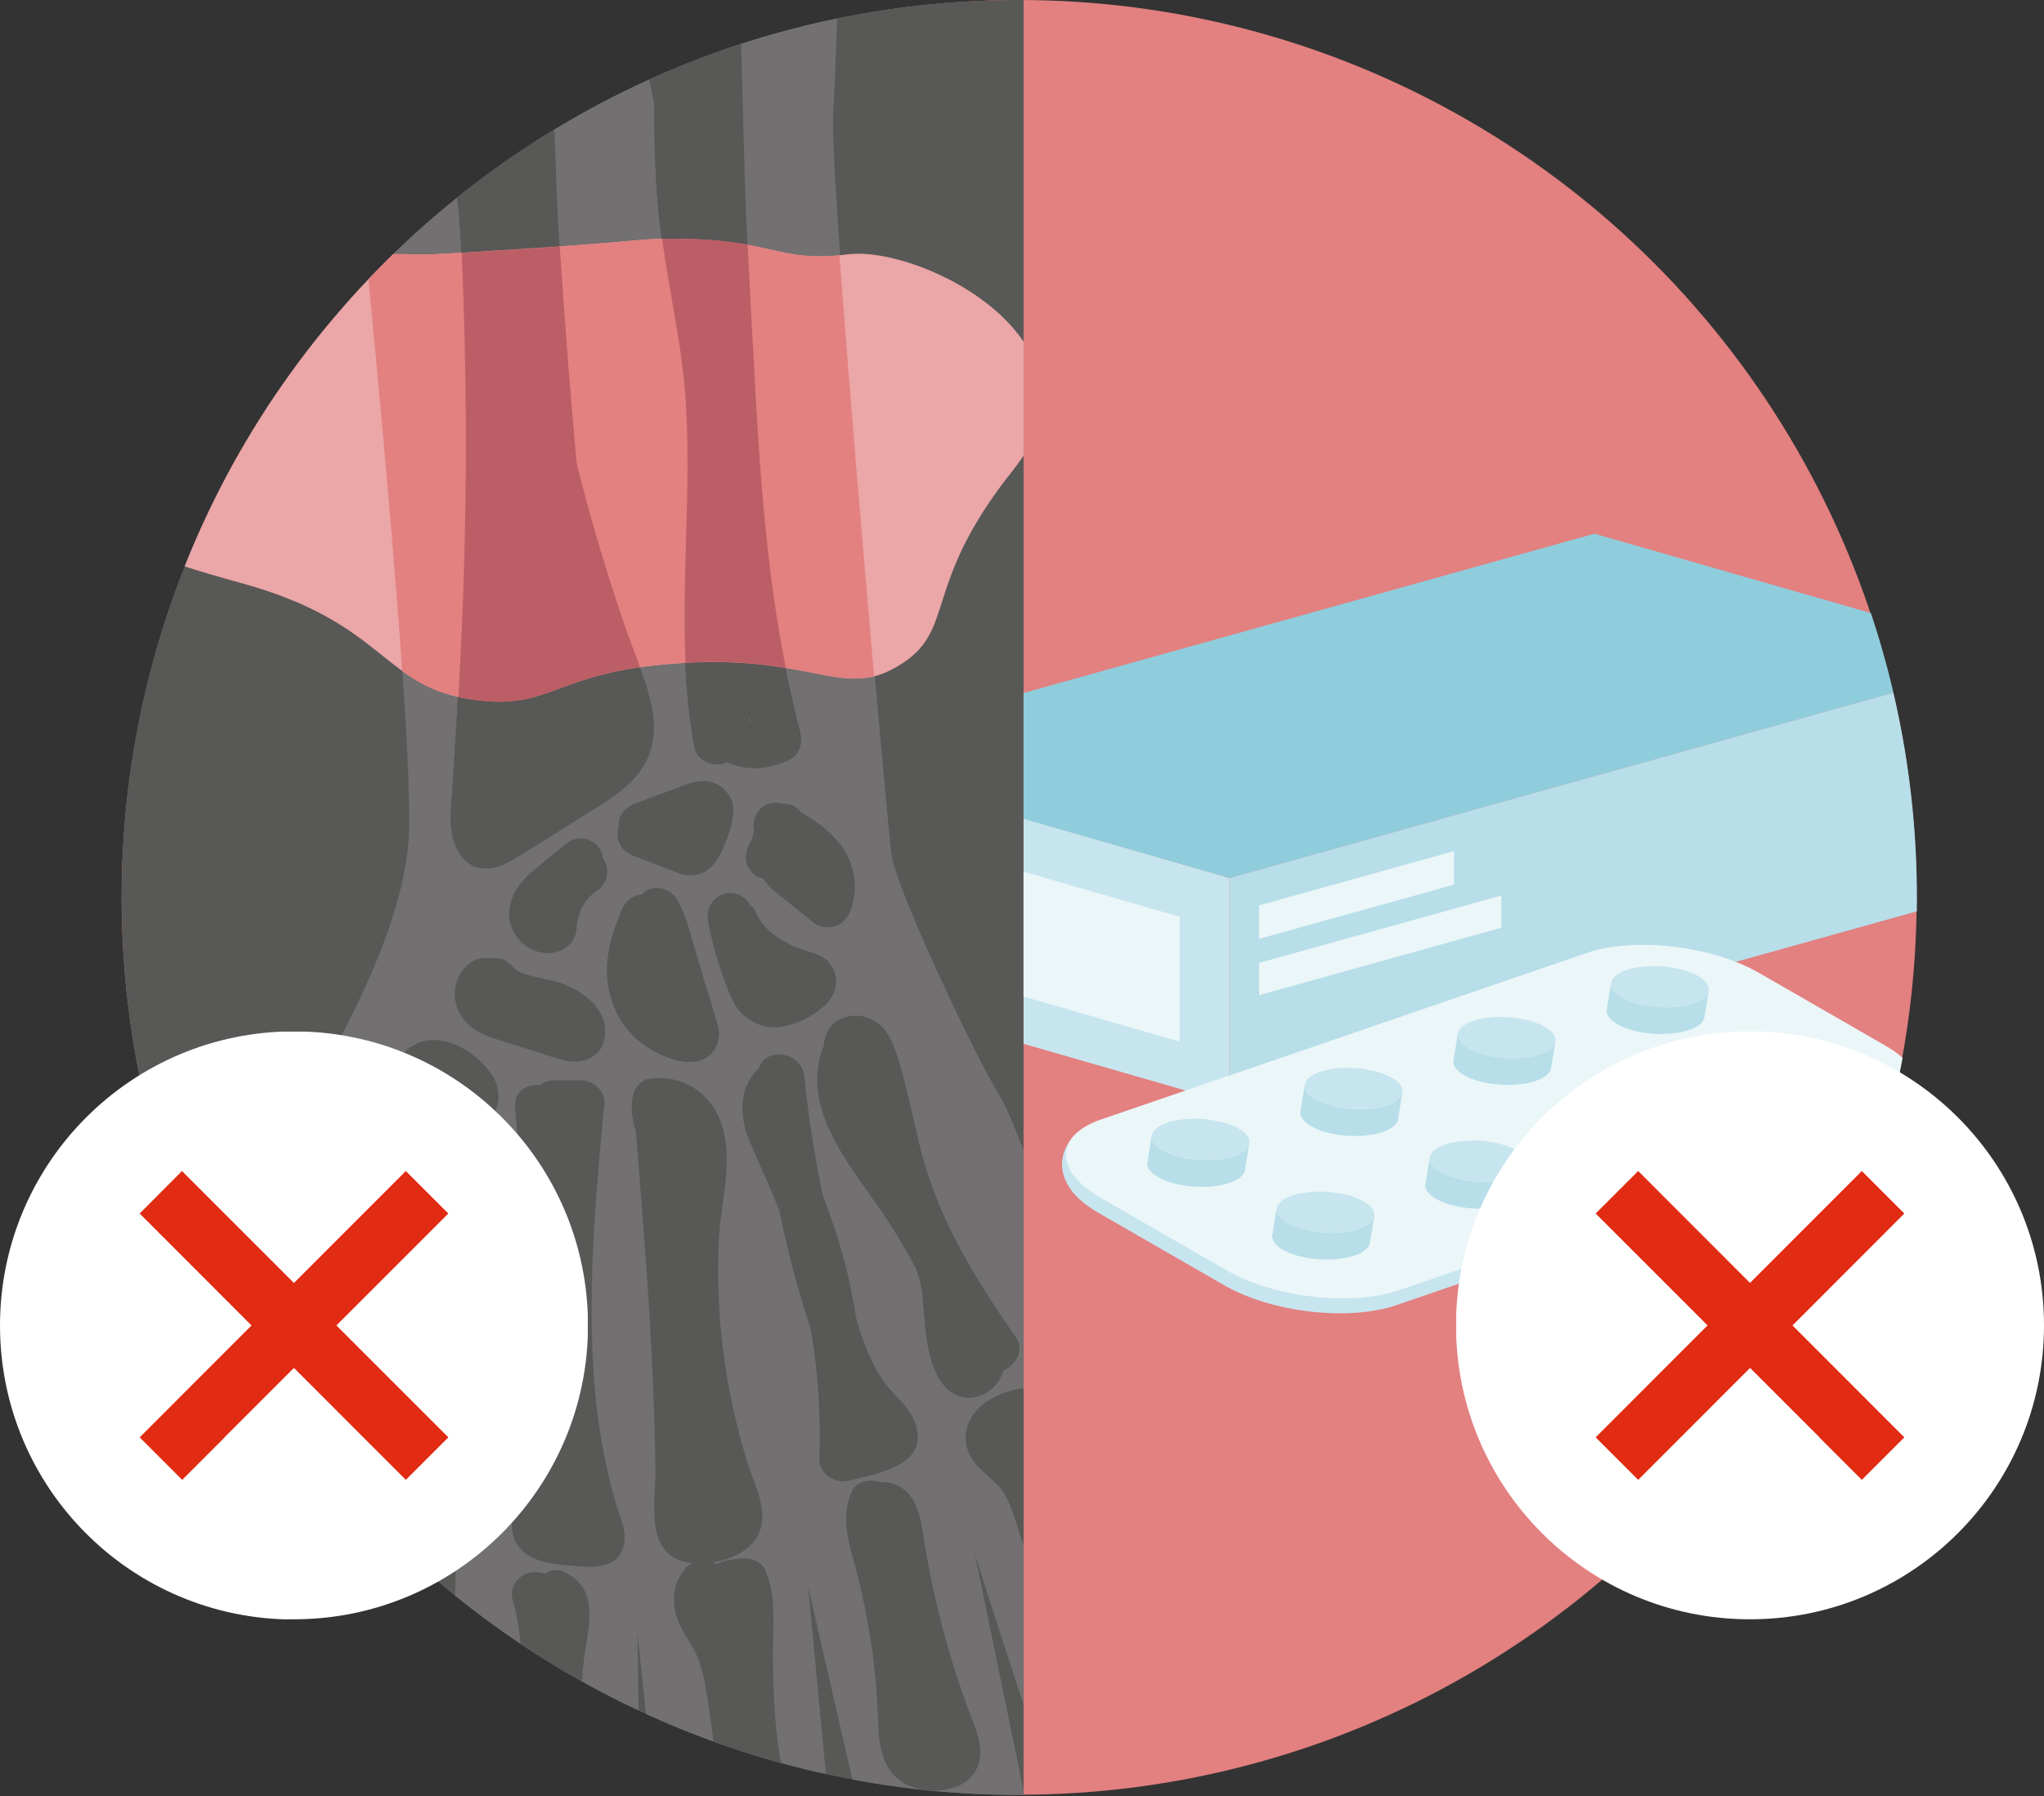 <?xml version="1.0" encoding="UTF-8"?> <svg xmlns="http://www.w3.org/2000/svg" xmlns:xlink="http://www.w3.org/1999/xlink" id="Laag_2" data-name="Laag 2" viewBox="0 0 97.61 85.79"><rect x="0" y="0" width="97.61" height="85.79" fill="#333333" stroke="none"/><defs><style> .cls-1 { clip-path: url(#clippath); } .cls-2 { fill: none; } .cls-2, .cls-3, .cls-4, .cls-5, .cls-6, .cls-7, .cls-8, .cls-9, .cls-10, .cls-11, .cls-12, .cls-13 { stroke-width: 0px; } .cls-14 { clip-path: url(#clippath-1); } .cls-15 { clip-path: url(#clippath-4); } .cls-16 { clip-path: url(#clippath-3); } .cls-17 { clip-path: url(#clippath-2); } .cls-18 { clip-path: url(#clippath-5); } .cls-3 { fill: #727070; } .cls-4 { fill: #585857; } .cls-5 { fill: #e38080; } .cls-6 { fill: #e12b13; } .cls-7 { fill: #c7e5ee; } .cls-8 { fill: #bc5e66; } .cls-9 { fill: #b7dee9; } .cls-10 { fill: #8fcddd; } .cls-11 { fill: #fff; } .cls-12 { fill: #eba6a7; } .cls-13 { fill: #ebf6f8; } </style><clipPath id="clippath"><path class="cls-2" d="M48.88,0v85.73h-.21c-23.67,0-42.86-19.19-42.86-42.87S25,0,48.67,0h.21Z"></path></clipPath><clipPath id="clippath-1"><path class="cls-2" d="M91.54,42.86c0,23.61-19.09,42.76-42.66,42.87V0c23.57.11,42.66,19.26,42.66,42.86Z"></path></clipPath><clipPath id="clippath-2"><rect class="cls-2" y="49.27" width="28.07" height="28.07"></rect></clipPath><clipPath id="clippath-3"><path class="cls-2" d="M14.04,49.27c-7.75,0-14.04,6.28-14.04,14.04s6.28,14.04,14.04,14.04,14.04-6.28,14.04-14.04-6.28-14.04-14.04-14.04Z"></path></clipPath><clipPath id="clippath-4"><rect class="cls-2" x="69.54" y="49.27" width="28.07" height="28.07"></rect></clipPath><clipPath id="clippath-5"><path class="cls-2" d="M83.57,49.27c-7.75,0-14.04,6.28-14.04,14.04s6.28,14.04,14.04,14.04,14.04-6.28,14.04-14.04-6.28-14.04-14.04-14.04Z"></path></clipPath></defs><g id="Icoon_Röntgen_Medicijn_combi" data-name="Icoon Röntgen Medicijn combi"><circle class="cls-5" cx="48.67" cy="42.86" r="42.86"></circle><circle class="cls-2" cx="48.65" cy="42.93" r="42.86"></circle><g class="cls-1"><g><rect class="cls-4" x="-9.69" y="-6.96" width="82.28" height="94.54"></rect><path class="cls-3" d="M15.51-7.3s4.57,42.36,3.98,47.73-4.38,10.74-4.97,12.73-2.59,10.14-5.17,15.51-5.17,8.55-2.78,9.94,5.37.2,6.76-1.19,3.98-5.77,5.77-8.35,2.39-3.18,2.59-1.79,0,11.14,0,12.53,0,14.32.99,17.1,2.19,3.58,4.18,3.58,3.78-4.57,3.78-7.36-.2-15.12-.2-15.12c0,0,1.99,19.09,2.59,21.08s3.58,5.37,5.37,4.77,2.78-3.38,2.39-5.97-2.19-22.08-2.19-22.08c0,0,4.57,20.09,4.97,21.08s1.39,4.18,4.77,3.58,2.39-4.57,2.39-5.37-4.18-20.88-4.18-20.88c0,0,5.97,18.89,7.16,20.09s3.58,2.39,4.18,1.19,1.79-4.18,1.19-7.36-9.35-32.62-11.34-35.8c-1.18-1.89-4.97-9.94-5.17-11.54s-2.98-32.22-2.78-35.4.4-13.13.4-13.13c0,0-3.98-10.14-14.72-8.75-8.1,1.05-9.94,9.15-9.94,9.15Z"></path><g><path class="cls-4" d="M30.55,36.85c-.73.97-1.85,1.58-2.86,2.21-1.06.67-2.11,1.35-3.19,1.99-2.05,1.22-3.11-.37-2.97-2.35.43-6.03.72-12.08.7-18.13-.01-2.98-.09-5.96-.22-8.94-.13-2.88-.27-5.75-1.35-8.46-.47-1.18,1.18-1.74,1.89-.91.04-.22.18-.43.32-.59.2-.21.49-.31.78-.32.18-.01.36.07.53.16.49-.78,1.97-.34,2.01.68.28,6.66.73,13.3,1.34,19.94.01.02.02.05.02.08.69,2.76,1.52,5.49,2.45,8.18.7,2.05,2.04,4.46.54,6.46Z"></path><path class="cls-4" d="M38.22,35.03c-1.42-5.37-1.86-10.9-2.17-16.41-.32-5.69-.6-11.38-.91-17.06-.07-1.36-2.1-1.4-2.17-.12-.1-.07-.21-.11-.32-.14-.01-.05-.02-.11-.04-.16-.34-1.37-2.45-.79-2.1.58.26,1.06.5,2.12.73,3.2,0,1.87.04,3.76.25,5.63.32,2.9,1.05,5.75,1.24,8.67.35,5.51-.58,11.02.43,16.48.12.66.99,1,1.55.7.97.43,1.99.36,3-.12.44-.21.62-.8.5-1.24ZM35.74,34.44c.01-.08.03-.15.03-.22.02.08.04.16.07.24-.03,0-.07-.01-.1-.02Z"></path><path class="cls-4" d="M34.84,38.03c-.26-.47-.79-.76-1.34-.72-.36.02-.67.13-1,.26-.71.26-1.43.54-2.15.8-.37.14-.66.37-.77.77-.03.13-.04.24-.03.36,0,.02-.02.03-.03.05-.05.28-.04.6.12.84.15.25.37.39.65.5.64.24,1.26.48,1.89.73.13.04.26.11.41.14.37.09.77.05,1.1-.14.38-.23.61-.61.79-1,.16-.35.31-.71.41-1.07.13-.51.23-1.05-.04-1.53ZM31.27,38.68s.03-.01.05-.01h.02s-.04,0-.08.01Z"></path><path class="cls-4" d="M40.46,43.77c-.16.3-.48.47-.8.51-.37.05-.65-.07-.92-.3-.41-.33-.81-.66-1.2-.97-.34-.27-.69-.53-.96-.85-.05-.07-.1-.13-.15-.21-.09-.02-.19-.04-.27-.09-.12-.07-.23-.16-.31-.28-.1-.11-.16-.23-.2-.37-.04-.14-.04-.3-.01-.44,0-.14.04-.28.12-.41.07-.13.12-.26.18-.39.02-.09.04-.19.08-.27-.07-.27-.02-.59.11-.83.12-.24.39-.44.66-.5.19-.05.37-.03.55.01.21,0,.41.03.59.13.12.07.23.16.31.28.74.42,1.42.92,1.95,1.62.7.96.84,2.29.3,3.36Z"></path><path class="cls-4" d="M39.92,46.85c.04.74-.57,1.27-1.14,1.63-.49.31-1.03.51-1.61.58-.62.05-1.24-.18-1.69-.6-.42-.39-.62-.94-.82-1.47-.37-.96-.65-1.95-.84-2.95-.12-.6.16-1.15.77-1.35.45-.15,1.01.11,1.24.55.1.08.19.16.23.26.09.21.2.41.33.59.02.02.04.05.07.08.08.09.15.18.24.25.08.07.15.13.22.2.04.02.08.05.12.08.18.13.37.24.56.34.1.05.19.1.27.14.03.01.07.02.1.04.18.07.35.13.51.19.26.08.53.14.77.28.42.24.66.68.68,1.15Z"></path><path class="cls-4" d="M34.33,49.47c-.03.45-.27.89-.69,1.1-.56.27-1.24.15-1.78-.07-.54-.21-.99-.47-1.42-.84-.84-.71-1.31-1.74-1.43-2.83-.13-1.14.23-2.29.66-3.33.19-.46.54-.76,1-.78.05-.05.1-.12.16-.16.49-.32,1.2-.1,1.5.39.34.59.53,1.26.72,1.91.19.65.38,1.28.57,1.93.18.56.34,1.12.51,1.68.09.33.22.67.21,1.01Z"></path><path class="cls-4" d="M28.84,41.06s-.03-.03-.04-.04c-.03-.24-.12-.5-.3-.66-.21-.19-.48-.33-.77-.32-.31.01-.54.13-.77.32-.51.42-1.03.82-1.53,1.25-.26.22-.49.47-.69.75-.25.34-.37.74-.42,1.15-.08.73.41,1.53,1.06,1.83.5.23,1.02.26,1.52,0,.41-.22.62-.59.64-1.05,0-.06,0-.12.01-.18.04-.21.1-.42.17-.62.08-.16.17-.32.28-.47.13-.16.27-.31.44-.44,0,0,.01,0,.02-.01.24-.16.43-.37.5-.65.07-.26.04-.61-.11-.84Z"></path><path class="cls-4" d="M28.87,49.62c-.19.92-1.13,1.24-1.95,1.02-.55-.14-1.08-.34-1.63-.51-.53-.16-1.05-.33-1.58-.5-.51-.16-1.07-.38-1.45-.8-.46-.51-.65-1.16-.48-1.83.13-.57.62-1.15,1.23-1.24.21-.02.38-.01.56.02.13-.01.26-.01.37.02.25.08.42.22.57.39,0,.01.01.01.02.02.03.02.09.08.11.1t.01.01s.01,0,.01.01c.03.02.05.03.09.05.04.02.08.04.12.07t.03.01s.09.03.13.05c.12.03.23.07.35.1.46.12.92.19,1.37.33,1.12.38,2.39,1.33,2.11,2.67Z"></path><path class="cls-4" d="M20.03,49.79c-.09.03-.15.08-.22.12-.42.15-.67.55-.73,1.02-.27,2.26-.87,4.5-1.73,6.61-.69,1.68-2.85,4.53-.48,5.85,1.09.61,2.27-.04,2.61-1.17.31-1.03.08-2.13.28-3.18.18-.95.53-1.83,1.04-2.64.52-.82,1.2-1.43,1.93-2.05.91-.78,1.48-1.98.72-3.07-.72-1.02-2.16-1.94-3.42-1.49Z"></path><path class="cls-4" d="M15.45,62.75c-1.06-.03-1.49,1.26-1.82,2.08-.27.69-.46,1.41-.64,2.13-.19.78-.38,1.56-.65,2.32-.23.64-.6,1.28-1.12,1.78-.15.15-.23.31-.28.47-.46.37-.67,1.05-.11,1.57,0,0,0,0,0,0-.17.01-.33.05-.46.14-.16.1-.28.25-.38.41-.03,0-.07,0-.1.01-.19.05-.37.13-.54.21-.28.12-.53.32-.75.52-.11.1-.2.22-.3.34-.09.12-.18.24-.25.37-.09.17-.17.35-.23.53-.06.19-.08.39-.11.6,0,.2.05.38.15.55.1.16.23.3.39.39.36.21.75.18,1.11,0,.57-.28,1.11-.61,1.62-.99.35-.26.68-.52.89-.91.14-.26.23-.53.24-.83,0-.14-.01-.29-.05-.43-.03-.09-.07-.17-.11-.26.49.18,1.01.26,1.55.18.33-.05.65-.11.89-.36.2-.2.29-.49.39-.75.15-.4.26-.81.34-1.23.31-1.52.28-3.25,1.15-4.57.49-.74,1.06-1.45.97-2.4-.09-.94-.77-1.87-1.79-1.9Z"></path><path class="cls-4" d="M29.83,73.54c-.13,1.6-1.84,1.3-2.96,1.2-1.23-.11-2.42-.5-2.43-1.96-.01-.74.31-1.5.46-2.22.18-.79.31-1.58.39-2.38.19-1.69.18-3.37.07-5.06-.21-3.42-.5-6.83-.76-10.25-.05-.78.58-1.11,1.18-1.03.18-.14.38-.24.67-.24h1.31c.55-.01,1.15.5,1.1,1.1-.36,3.81-.71,7.64-.58,11.49.05,1.64.2,3.27.49,4.89.16.88.36,1.76.61,2.63.16.58.49,1.22.44,1.83Z"></path><path class="cls-4" d="M40.52,70.71c-.67.19-1.41-.34-1.39-1.05.08-2.04-.07-4.07-.39-6.07-.15-.5-.31-1.02-.46-1.51-.43-1.41-.77-2.85-1.07-4.29-.45-1.12-.96-2.2-1.43-3.33-.5-1.2-.48-2.6.48-3.46.27-.97,2.01-.83,2.15.41.19,1.91.49,3.8.88,5.68.44,1.14.82,2.3,1.12,3.48.2.82.36,1.65.5,2.5.05.18.11.35.16.53.3.83.61,1.65,1.13,2.38.47.67,1.19,1.14,1.48,1.94.77,2.08-1.73,2.43-3.14,2.8Z"></path><path class="cls-4" d="M46.54,84.66c-.64,1.01-2.4,1.06-3.36.51-1.01-.58-1.2-1.72-1.24-2.79-.04-1.24-.13-2.47-.31-3.71-.19-1.28-.44-2.56-.78-3.82-.33-1.26-.71-2.35-.18-3.61.21-.49.87-.62,1.34-.45.16,0,.33,0,.5.04,1.46.36,1.49,2.04,1.7,3.23.44,2.58,1.12,5.11,2.03,7.58.35.94.91,2.05.3,3.02Z"></path><path class="cls-4" d="M39.65,49.07c-.2.25-.3.55-.3.84-1.24,3.08,1.35,5.83,2.97,8.28.51.77.97,1.56,1.41,2.37,0,0,0,0,0,0,.02.04.02.05.03.06,0,0,0,0,0,.02.03.09.06.17.09.26.05.17.1.35.13.53.02.09.03.18.05.27,0,.02,0,.01,0,.02,0,0,0,0,0,0,.02.17.04.34.05.51.07.79.11,1.58.29,2.35.2.86.59,1.87,1.52,2.13.56.16,1.19-.07,1.59-.48.21-.22.35-.49.44-.77.57-.26,1.02-.96.6-1.58-1.92-2.76-3.68-5.59-4.53-8.88-.4-1.57-.68-3.19-1.2-4.73-.21-.63-.5-1.23-1.12-1.56-.65-.35-1.55-.24-2.03.35Z"></path><path class="cls-4" d="M28.78,87.52c.02,1.97-2.47,1.59-3.78,1.6-.78,0-1.17-.7-1.06-1.39.6-3.68,1.56-7.6.55-11.29-.28-1.01.79-1.58,1.52-1.27.26-.16.57-.24.85-.12,1.53.64,1.38,2.07,1.14,3.44-.26,1.5-.3,3.04-.15,4.56.08.79.21,1.57.39,2.32.16.7.54,1.43.54,2.16Z"></path><path class="cls-4" d="M38.45,92.84c-.01.36-.01.72-.01,1.1-.01.39.04.89-.1,1.26-.15.44-.46.77-.91.89-.35.09-.72.02-1.03-.15-.39-.23-.65-.59-.84-.99-.15-.33-.32-.65-.47-.97-.13-.27-.18-.54-.11-.84.01-.08.07-.13.1-.2-.04-.16-.09-.32-.09-.49-.03-.55.23-1.07.66-1.41.15-.11.32-.19.49-.25-.09-.02-.18-.03-.26-.07-1.17-.47-1.41-1.69-1.46-2.81-.1-2.43-.3-4.92-.72-7.3-.1-.55-.22-1.1-.45-1.6-.21-.47-.54-.88-.76-1.34-.46-.96-.44-2.1.36-2.88.08-.07.15-.1.23-.14-.23-.02-.46-.07-.66-.14-1.58-.62-1.11-2.9-1.12-4.22-.02-1.94-.09-3.88-.19-5.81-.18-3.47-.46-6.94-.74-10.4-.15-.48-.23-.97-.19-1.5.04-.44.31-.99.81-1.05,1.59-.24,2.98.66,3.48,2.2.57,1.75-.08,3.82-.15,5.62-.15,3.58.32,7.15,1.4,10.58.41,1.27,1.26,2.77.09,3.9-.42.41-1.07.68-1.75.79.04.02.08.05.12.09.44-.2.94-.27,1.42-.28.35,0,.8.21.94.55.54,1.26.38,2.56.37,3.89,0,1.3.04,2.6.18,3.88.12,1.18.35,2.35.71,3.48.32,1.02.93,2.05.62,3.14-.19.69-.7,1.22-1.31,1.42.43.11.82.36,1.06.76.25.41.26.88.26,1.34Z"></path><path class="cls-4" d="M55.34,87.28s0,0,0,0c.09-.2.13-.42.06-.69-.32-1.22-.65-2.44-.97-3.66,0-1.42.04-2.83-.15-4.25-.07-.5-.62-.76-1.06-.8-.99-.1-1.75.83-1.81,1.75-.05.83.32,1.72.53,2.51.1.37.2.75.3,1.12,0,.26,0,.52.01.77.08,1.52.37,3.06,1.19,4.37.74,1.19,2.64.09,1.89-1.11Z"></path><path class="cls-4" d="M53.11,77.5c-.41.25-.82.5-1.23.76-.59.36-1.45.02-1.61-.66-.1-.44-.14-.89-.14-1.34-.93-1.07-1.25-2.51-1.7-3.83-.16-.49-.39-1.05-.7-1.41-.53-.6-1.24-.95-1.51-1.75-.32-.91.13-1.82.89-2.32.61-.42,1.64-.78,2.38-.58.55.15.95.55,1.12,1.1.12.37.1.77.21,1.14.22.8.68,1.52,1.03,2.27.81,1.73,1.41,3.53,1.77,5.4.1.48-.07.96-.5,1.24Z"></path></g><path class="cls-3" d="M20.33,22.44s2.54-2.69,3.58-2.69h4.33s4.18-.9,5.37-1.49,3.13-.75,3.13-.75l1.19,2.24s-5.22,2.24-7.01,2.98-3.73-1.34-5.07-1.04-2.83.9-3.58,1.49-1.79,1.94-1.79,1.94l-.15-2.69Z"></path><path class="cls-12" d="M7.58,20.7c-2.37,2.54-2.19,3.84-1.99,4.38.37.96,1.32,1.5,5.97,2.78,6.95,1.92,6.64,4.98,11.14,5.57,3.7.49,3.74-1.32,9.55-1.74,6.54-.47,7.92,1.71,10.59.15,2.94-1.72,1.05-3.77,5.55-9.4,4.82-6.03-4.35-10.75-7.93-10.29-3.33.43-3.5-.76-8.5-.75-1.38,0-1.02.09-6.41.45-3.08.2-4.62.3-5.22.3-5.79-.04-7.76-.3-9.7,1.79-1.17,1.26-1.79,5.22-3.03,6.76Z"></path><path class="cls-4" d="M30.55,36.85c-.73.97-1.85,1.58-2.86,2.21-1.06.67-2.11,1.35-3.19,1.99-2.05,1.22-3.11-.37-2.97-2.35.13-1.81.24-3.61.34-5.42.24-4.23.37-8.46.36-12.71-.01-2.84-.08-5.66-.2-8.5-.01-.14-.01-.3-.02-.44-.13-2.88-.75-5.61-1.35-8.46-.95-4.55,5.18-4.27,5.53-.97s.31,6.38.53,9.57c.23,3.46.49,6.92.81,10.37.01.02.02.05.02.08.69,2.76,1.52,5.49,2.45,8.18.16.47.36.96.54,1.47h.01c.61,1.66,1.14,3.45-.01,4.99Z"></path><path class="cls-4" d="M38.23,35.03c-.27-1.04-.51-2.09-.72-3.14-.87-4.37-1.19-8.83-1.45-13.27-.13-2.31-.25-4.62-.37-6.93-.18-3.38-.24-9.42-.43-12.79-.07-1.36-5.53-.53-5.18.83.26,1.06.94,4.11,1.17,5.18,0,1.87.04,3.76.25,5.63.03.3.07.58.11.88.35,2.61.96,5.17,1.13,7.8.26,4.15-.2,8.31-.01,12.44.07,1.36.19,2.7.44,4.04.12.66.99,1,1.55.7.97.43,1.99.36,3-.12.44-.21.62-.8.5-1.24ZM35.74,34.44c.01-.08.03-.15.03-.22.02.08.04.16.07.24-.03,0-.07-.01-.1-.02Z"></path><path class="cls-5" d="M41.75,32.29c-2.09.55-3.9-1.01-9.52-.6-5.81.43-5.85,2.23-9.55,1.74-1.58-.21-2.56-.71-3.47-1.38-.39-5.6-1.06-13.03-1.73-19.93.83.01,1.75.02,2.81.03.61,0,2.15-.1,5.22-.3,5.39-.36,5.04-.45,6.42-.45,4.82-.02,5.15,1.08,8.16.79.42,5.76,1.11,13.94,1.65,20.09Z"></path><path class="cls-8" d="M30.02,30.39c.16.47.36.96.54,1.47-4.17.61-4.56,2-7.86,1.57-.28-.03-.56-.09-.81-.14.24-4.23.37-8.46.36-12.71-.01-2.84-.08-5.66-.2-8.5.83-.04,1.97-.12,3.48-.22.44-.03.84-.05,1.2-.09.23,3.46.49,6.92.81,10.37.01.02.02.05.02.08.69,2.76,1.52,5.49,2.45,8.18Z"></path><path class="cls-8" d="M37.51,31.89c-1.2-.2-2.73-.35-4.77-.24-.19-4.13.27-8.29.01-12.44-.16-2.63-.78-5.19-1.13-7.8.1-.01.21-.01.33-.01,1.71-.01,2.86.13,3.75.28.12,2.31.24,4.62.37,6.93.25,4.45.58,8.9,1.45,13.27Z"></path></g></g><g class="cls-14"><g><polygon class="cls-7" points="58.71 52.69 38.23 46.78 38.23 36.02 58.71 41.93 58.71 52.69"></polygon><polygon class="cls-13" points="56.34 43.79 56.34 49.75 40.26 45.11 40.26 39.14 56.34 43.79"></polygon><polygon class="cls-9" points="58.71 52.69 96.58 42.12 96.58 31.36 58.71 41.93 58.71 52.69"></polygon><polygon class="cls-13" points="69.44 40.65 69.44 42.25 60.13 44.84 60.13 43.24 69.44 40.65"></polygon><polygon class="cls-13" points="60.13 45.99 71.7 42.77 71.7 44.31 60.13 47.53 60.13 45.99"></polygon><polygon class="cls-10" points="38.27 36.06 76.14 25.49 96.58 31.36 58.71 41.93 38.27 36.06"></polygon><g><path class="cls-7" d="M51.34,54.21l.44.26c.2-.11.43-.22.7-.31l23.19-7.95c2.26-.77,5.95-.35,8.2.95l6.01,3.46c.48.28.86.58,1.13.88l.49-.18s.76,1.15-.29,2.25c0,0-.01,0-.02.01-.28.32-.72.6-1.33.81l-23.19,7.95c-2.26.77-5.95.35-8.2-.95l-6.01-3.46c-.73-.42-1.21-.88-1.47-1.34,0,0,0-.01-.01-.02-.76-1.38.36-2.36.36-2.36Z"></path><path class="cls-13" d="M66.79,61.63l23.19-7.95c2.26-.77,2.27-2.47.02-3.76l-6.01-3.46c-2.25-1.29-5.94-1.72-8.2-.95l-23.19,7.95c-2.26.77-2.27,2.47-.02,3.76l6.01,3.46c2.25,1.29,5.94,1.72,8.2.95Z"></path><g><g><path class="cls-9" d="M85.08,51.56c1.29.11,2.4-.24,2.49-.78l-.21,1.28c-.09.53-1.2.88-2.49.78s-2.26-.63-2.17-1.16l.21-1.28c-.09.53.88,1.05,2.17,1.16Z"></path><path class="cls-7" d="M85.4,49.63c1.29.11,2.26.62,2.17,1.16s-1.2.88-2.49.78-2.26-.62-2.17-1.16,1.2-.88,2.49-.78Z"></path></g><g><path class="cls-9" d="M79.11,48.09c1.29.11,2.4-.24,2.49-.78l-.21,1.28c-.09.53-1.2.88-2.49.78s-2.26-.63-2.17-1.16l.21-1.28c-.09.53.88,1.05,2.17,1.16Z"></path><path class="cls-7" d="M79.43,46.16c1.29.11,2.26.62,2.17,1.16s-1.2.88-2.49.78-2.26-.62-2.17-1.16,1.2-.88,2.49-.78Z"></path></g><g><path class="cls-9" d="M77.76,54c1.29.11,2.4-.24,2.49-.78l-.21,1.28c-.09.53-1.2.88-2.49.78s-2.26-.62-2.17-1.16l.21-1.28c-.09.53.88,1.05,2.17,1.16Z"></path><path class="cls-7" d="M78.08,52.06c1.29.11,2.26.62,2.17,1.16s-1.2.88-2.49.78-2.26-.62-2.17-1.16,1.2-.88,2.49-.78Z"></path></g><g><path class="cls-9" d="M71.79,50.52c1.29.11,2.4-.24,2.49-.78l-.21,1.28c-.09.53-1.2.88-2.49.78s-2.26-.62-2.17-1.16l.21-1.28c-.09.53.88,1.05,2.17,1.16Z"></path><path class="cls-7" d="M72.11,48.59c1.29.11,2.26.62,2.17,1.16s-1.2.88-2.49.78-2.26-.62-2.17-1.16,1.2-.88,2.49-.78Z"></path></g></g><g><g><path class="cls-9" d="M70.45,56.43c1.29.11,2.4-.24,2.49-.78l-.21,1.28c-.09.53-1.2.88-2.49.78s-2.26-.63-2.17-1.16l.21-1.28c-.09.53.88,1.05,2.17,1.16Z"></path><path class="cls-7" d="M70.77,54.49c1.29.11,2.26.62,2.17,1.16s-1.2.88-2.49.78-2.26-.62-2.17-1.16,1.2-.88,2.49-.78Z"></path></g><g><path class="cls-9" d="M64.48,52.96c1.29.11,2.4-.24,2.49-.78l-.21,1.28c-.09.53-1.2.88-2.49.78s-2.26-.63-2.17-1.16l.21-1.28c-.09.53.88,1.05,2.17,1.16Z"></path><path class="cls-7" d="M64.8,51.02c1.29.11,2.26.62,2.17,1.16s-1.2.88-2.49.78-2.26-.62-2.17-1.16,1.2-.88,2.49-.78Z"></path></g><g><path class="cls-9" d="M63.14,58.86c1.29.11,2.4-.24,2.49-.78l-.21,1.28c-.09.53-1.2.88-2.49.78s-2.26-.62-2.17-1.16l.21-1.28c-.09.53.88,1.05,2.17,1.16Z"></path><path class="cls-7" d="M63.46,56.93c1.29.11,2.26.62,2.17,1.16s-1.2.88-2.49.78-2.26-.63-2.17-1.16,1.2-.88,2.49-.78Z"></path></g><g><path class="cls-9" d="M57.17,55.39c1.29.11,2.4-.24,2.49-.78l-.21,1.28c-.09.53-1.2.88-2.49.78s-2.26-.63-2.17-1.16l.21-1.28c-.09.53.88,1.05,2.17,1.16Z"></path><path class="cls-7" d="M57.49,53.45c1.29.11,2.26.62,2.17,1.16s-1.2.88-2.49.78-2.26-.63-2.17-1.16,1.2-.88,2.49-.78Z"></path></g></g></g></g></g></g><g id="Icoon_Orthostase" data-name="Icoon Orthostase"><g><g class="cls-17"><path class="cls-11" d="M14.04,77.34c7.75,0,14.04-6.28,14.04-14.04s-6.28-14.04-14.04-14.04S0,55.55,0,63.31s6.28,14.04,14.04,14.04"></path></g><g class="cls-16"><polygon class="cls-6" points="19.38 55.93 6.67 68.65 8.7 70.68 10.73 68.65 10.72 68.65 21.41 57.96 19.38 55.93"></polygon><polygon class="cls-6" points="8.69 55.93 21.41 68.65 19.38 70.68 17.35 68.65 17.35 68.65 6.67 57.96 8.69 55.93"></polygon></g></g><g><g class="cls-15"><path class="cls-11" d="M83.57,77.34c7.75,0,14.04-6.28,14.04-14.04s-6.28-14.04-14.04-14.04-14.04,6.28-14.04,14.04,6.28,14.04,14.04,14.04"></path></g><g class="cls-18"><polygon class="cls-6" points="88.91 55.93 76.2 68.65 78.23 70.68 80.26 68.65 80.26 68.65 90.94 57.96 88.91 55.93"></polygon><polygon class="cls-6" points="78.23 55.93 90.94 68.65 88.91 70.68 86.88 68.65 86.89 68.65 76.2 57.96 78.23 55.93"></polygon></g></g></g></svg> 